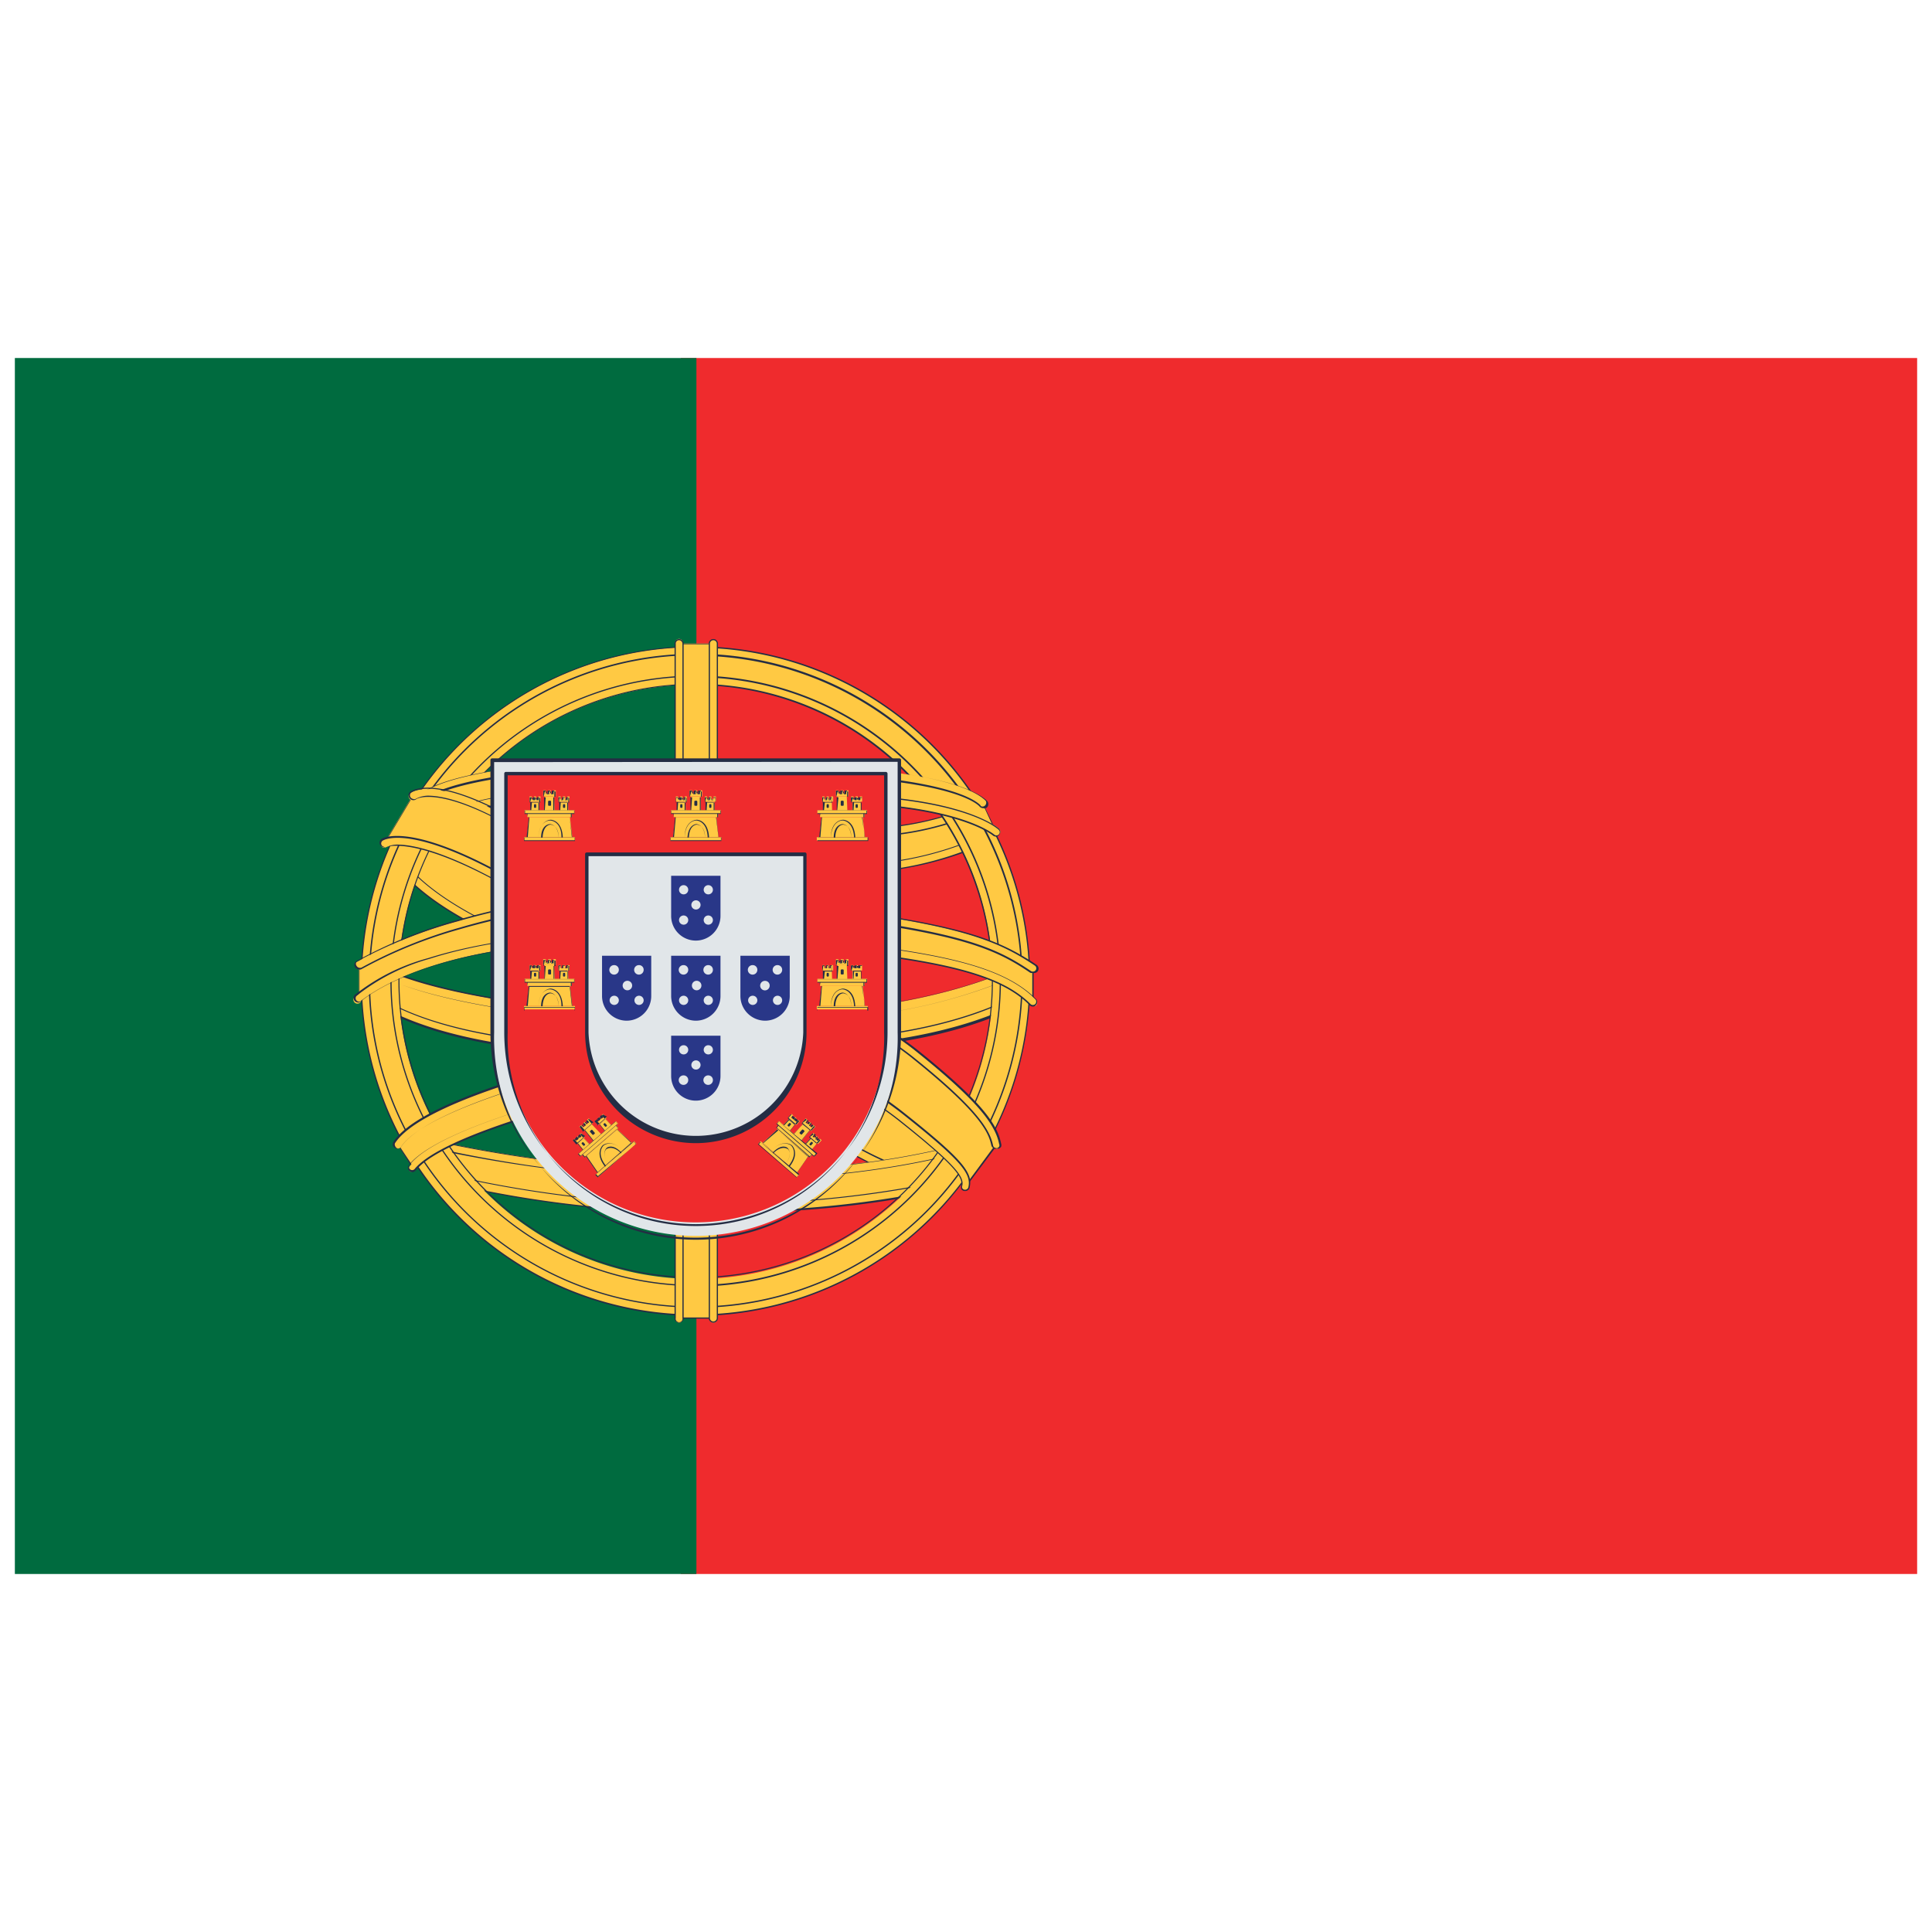 <?xml version="1.0" ?><svg data-name="Layer 1" id="Layer_1" viewBox="0 0 130 130" xmlns="http://www.w3.org/2000/svg"><defs><style>.cls-1{fill:#ef2b2d;}.cls-2{fill:#006b3f;}.cls-3{fill:#ffc943;}.cls-4{fill:#242d44;}.cls-5{fill:#e1e6e9;}.cls-6{fill:#293788;}</style></defs><title/><polygon class="cls-1" points="45.81 24.09 45.81 65 45.81 67.43 45.81 105.91 129 105.91 129 24.09 45.81 24.09"/><rect class="cls-2" height="81.82" width="45.86" x="1" y="24.09"/><path class="cls-3" d="M25.3,65.15s3.11,2.27,15.75,3.25l-.4,2.2s-9.64.11-15.12-3.18Z"/><path class="cls-4" d="M40.56,70.64c-1,0-9.9-.09-15-3.18l0,0-.23-2.27s0,0,0,0a0,0,0,0,1,0,0s3.26,2.27,15.73,3.24c0,0,0,0,0,0a0,0,0,0,1,0,0l-.4,2.2s0,0,0,0Zm-15-3.24c5.25,3.14,14.42,3.16,15,3.16L41,68.44c-11.47-.9-15.12-2.88-15.65-3.21Z"/><path class="cls-3" d="M40.48,70.87c-1.37,0-9.94-.13-15.09-3.22a.28.28,0,0,1-.13-.2L25,65.18a.26.26,0,0,1,.42-.24c.05,0,3.29,2.24,15.62,3.2a.23.23,0,0,1,.19.1.23.23,0,0,1,.05.21l-.4,2.2a.28.28,0,0,1-.26.22Zm-14.7-3.61c4.92,2.88,13.2,3.06,14.65,3.07l.31-1.68c-9.9-.8-13.87-2.37-15.12-3Z"/><path class="cls-4" d="M40.48,70.91c-1.63,0-10-.16-15.11-3.22a.33.33,0,0,1-.15-.24L25,65.18a.31.31,0,0,1,.15-.29.3.3,0,0,1,.34,0s3.29,2.23,15.6,3.19a.27.27,0,0,1,.21.12.26.26,0,0,1,.06.24L41,70.65a.32.32,0,0,1-.3.26Zm-15.18-6a.27.27,0,0,0-.12,0,.23.23,0,0,0-.11.22l.23,2.27a.25.25,0,0,0,.11.17c5.09,3,13.44,3.21,15.07,3.21h.17a.23.23,0,0,0,.22-.19l.4-2.2a.2.2,0,0,0,0-.18.21.21,0,0,0-.16-.08C28.74,67.22,25.46,65,25.43,65A.22.22,0,0,0,25.3,64.93Zm15.13,5.44h0c-1.59,0-9.77-.21-14.67-3.07,0,0,0,0,0,0l-.16-1.62s0,0,0,0,0,0,0,0c1.25.64,5.23,2.2,15.11,3h0s0,0,0,0l-.32,1.69A0,0,0,0,1,40.43,70.37ZM25.82,67.24c4.85,2.82,12.91,3,14.57,3.05l.3-1.61c-9.7-.78-13.7-2.31-15-3Z"/><path class="cls-3" d="M26.51,57.33S27.55,61,38,64.48l3.27-3.78L29,54.88"/><path class="cls-4" d="M38,64.52h0c-5.4-1.82-8.24-3.67-9.67-4.91a5.66,5.66,0,0,1-1.84-2.27s0-.05,0-.05a0,0,0,0,1,.05,0S27.71,61,38,64.43l3.21-3.71L29,54.92a0,0,0,0,1,0-.06,0,0,0,0,1,.05,0l12.28,5.83,0,0s0,0,0,0L38,64.51Z"/><path class="cls-3" d="M38,64.75l-.08,0C27.45,61.21,26.3,57.55,26.25,57.4a.27.27,0,0,1,.19-.33.27.27,0,0,1,.33.18S28,60.78,37.91,64.17l2.92-3.38-12-5.67a.28.28,0,0,1-.13-.36.26.26,0,0,1,.36-.12l12.27,5.82a.29.29,0,0,1,.15.19.25.25,0,0,1-.06.23L38.2,64.66A.29.29,0,0,1,38,64.75Z"/><path class="cls-4" d="M38,64.79l-.09,0c-10.48-3.53-11.64-7.21-11.69-7.36a.32.32,0,0,1,.22-.38.29.29,0,0,1,.37.21S28,60.75,37.9,64.12l2.86-3.31L28.85,55.16a.35.35,0,0,1-.16-.18.3.3,0,0,1,0-.23.27.27,0,0,1,.17-.16.3.3,0,0,1,.23,0l12.28,5.82a.34.34,0,0,1,.17.22.31.31,0,0,1-.07.26l-3.26,3.78A.32.32,0,0,1,38,64.79ZM26.51,57.1h-.06a.23.23,0,0,0-.16.28c.05.15,1.19,3.79,11.63,7.31a.21.21,0,0,0,.24-.07l3.27-3.78a.2.2,0,0,0,0-.19.22.22,0,0,0-.12-.16L29.08,54.67a.2.2,0,0,0-.17,0,.21.21,0,0,0-.13.11.23.23,0,0,0,0,.18.2.2,0,0,0,.12.12l12,5.68s0,0,0,0,0,0,0,0L37.94,64.2h0C28,60.82,26.74,57.3,26.73,57.26A.22.22,0,0,0,26.51,57.1Z"/><path class="cls-3" d="M65.91,56.61a22.42,22.42,0,0,1-8.72,1.84V56a19.7,19.7,0,0,0,8-1.37"/><path class="cls-4" d="M57.35,58.49h-.17s0,0,0,0V56a0,0,0,0,1,0,0s0,0,0,0a19.87,19.87,0,0,0,8-1.37,0,0,0,0,1,.06,0s0,0,0,0A19.81,19.81,0,0,1,57.68,56h-.45v2.39a22.61,22.61,0,0,0,8.66-1.84,0,0,0,0,1,.06,0,0,0,0,0,1,0,0A22.77,22.77,0,0,1,57.35,58.49Z"/><path class="cls-3" d="M57.35,58.72h-.17a.27.27,0,0,1-.26-.27V56a.27.27,0,0,1,.27-.27,19.45,19.45,0,0,0,7.92-1.35.27.27,0,0,1,.35.13.28.28,0,0,1-.13.36,19.67,19.67,0,0,1-7.88,1.4v1.93a22.32,22.32,0,0,0,8.35-1.82.27.27,0,0,1,.22.49A23,23,0,0,1,57.35,58.72Z"/><path class="cls-4" d="M57.35,58.76h-.17a.31.31,0,0,1-.3-.31V56a.31.31,0,0,1,.09-.22.33.33,0,0,1,.22-.09,19.66,19.66,0,0,0,7.9-1.34.3.3,0,1,1,.26.55,19.62,19.62,0,0,1-7.86,1.41v1.85a22.34,22.34,0,0,0,8.29-1.81.3.3,0,1,1,.26.55A23,23,0,0,1,57.35,58.76Zm-.16-3a.24.24,0,0,0-.16.07A.2.2,0,0,0,57,56v2.47a.23.23,0,0,0,.22.23h.17A23,23,0,0,0,66,56.81a.23.23,0,0,0,.11-.3.24.24,0,0,0-.31-.11,22.33,22.33,0,0,1-8.36,1.82s0,0,0,0v-2h0a19.46,19.46,0,0,0,7.86-1.4.21.21,0,0,0,.11-.3.23.23,0,0,0-.3-.11,19.52,19.52,0,0,1-7.44,1.36Z"/><path class="cls-3" d="M68.67,65.26s-3.89,2.08-11.27,2.89c-1.93.21-4.78.65-8,1.25v2.11c3.6-.7,6.85-1.22,9-1.46C65.8,69.24,69,67,69,67Z"/><path class="cls-4" d="M49.42,71.55h0s0,0,0,0V69.4s0,0,0,0c3.05-.57,6-1,8-1.25,7.28-.8,11.21-2.87,11.25-2.89h0s0,0,0,0L69.06,67s0,0,0,0-3.32,2.26-10.63,3.06c-2.24.25-5.52.78-9,1.45Zm0-2.12v2c3.46-.67,6.72-1.2,8.95-1.45,7-.76,10.27-2.84,10.57-3l-.34-1.65a35.07,35.07,0,0,1-11.23,2.87C55.39,68.41,52.49,68.86,49.46,69.43Z"/><path class="cls-3" d="M49.42,71.77a.27.27,0,0,1-.17-.06.26.26,0,0,1-.1-.2V69.4a.26.26,0,0,1,.22-.26c3.05-.58,6-1,8-1.26C64.62,67.09,68.51,65,68.54,65a.25.25,0,0,1,.24,0,.25.25,0,0,1,.15.18l.36,1.74a.26.26,0,0,1-.11.27c-.14.1-3.37,2.3-10.73,3.11-2.24.25-5.51.77-9,1.45Zm.27-2.15v1.56c3.36-.65,6.51-1.15,8.7-1.39,6.36-.7,9.63-2.49,10.34-2.92l-.25-1.22a35.5,35.5,0,0,1-11.05,2.76C55.46,68.63,52.65,69.07,49.69,69.62Z"/><path class="cls-4" d="M49.42,71.81a.31.31,0,0,1-.2-.07.3.3,0,0,1-.11-.23V69.4a.3.3,0,0,1,.25-.3c3.06-.58,6-1,8-1.26C64.61,67.05,68.49,65,68.52,65a.31.31,0,0,1,.28,0,.3.3,0,0,1,.17.22l.36,1.73a.31.31,0,0,1-.13.31c-.13.1-3.38,2.31-10.75,3.12-2.24.25-5.51.77-9,1.45ZM68.67,65a.23.23,0,0,0-.11,0s-3.93,2.06-11.18,2.86c-2,.23-5,.68-8,1.26a.22.22,0,0,0-.19.22v2.11a.21.21,0,0,0,.09.17.24.24,0,0,0,.18,0c3.47-.68,6.74-1.2,9-1.45,7.35-.81,10.58-3,10.72-3.1a.23.23,0,0,0,.09-.23l-.36-1.74a.22.22,0,0,0-.12-.16Zm-19,6.19h0s0,0,0,0V69.62s0,0,0,0c3-.55,5.78-1,7.75-1.21a35.58,35.58,0,0,0,11-2.76h0l0,0,.25,1.22a.05.05,0,0,1,0,0c-.6.37-3.92,2.22-10.36,2.93-2.17.24-5.34.75-8.7,1.39Zm0-1.57v1.48c3.34-.64,6.49-1.14,8.65-1.38,6.34-.7,9.64-2.51,10.3-2.9l-.23-1.14a36.13,36.13,0,0,1-11,2.74C55.48,68.67,52.67,69.11,49.73,69.65Z"/><path class="cls-3" d="M63.56,79.68a20.39,20.39,0,0,1-8.31-3.77l3.64-4.75,3.91,3.36"/><path class="cls-4" d="M63.56,79.72h0a20.31,20.31,0,0,1-8.12-3.63L55.24,76s0,0,0,0a0,0,0,0,1,0,0l3.64-4.75a0,0,0,0,1,0,0h0l3.92,3.36s0,0,0,.06,0,0,0,0l-3.89-3.33L55.31,75.9l.16.12a20.56,20.56,0,0,0,8.1,3.62s0,0,0,0A0,0,0,0,1,63.56,79.72Z"/><path class="cls-3" d="M63.56,79.94h-.05a20.76,20.76,0,0,1-8.22-3.68l-.15-.11A.29.29,0,0,1,55,76a.28.28,0,0,1,0-.25L58.68,71a.22.22,0,0,1,.18-.1.24.24,0,0,1,.2.06L63,74.32a.27.27,0,0,1,0,.38.26.26,0,0,1-.37,0l-3.7-3.17-3.3,4.3a20.19,20.19,0,0,0,8,3.56.27.27,0,0,1,.2.32A.25.25,0,0,1,63.56,79.94Zm-8.37-3.77Zm0,0Z"/><path class="cls-4" d="M63.56,80H63.5a20.86,20.86,0,0,1-8.24-3.69l-.14-.11A.3.3,0,0,1,55,76a.34.34,0,0,1,0-.29L58.64,71a.31.31,0,0,1,.22-.11.29.29,0,0,1,.23.07L63,74.29a.29.29,0,0,1,0,.43.29.29,0,0,1-.43,0l-3.67-3.14-3.24,4.24a20.15,20.15,0,0,0,7.94,3.53.26.26,0,0,1,.19.13.27.27,0,0,1,0,.23A.3.3,0,0,1,63.56,80Zm-8.33-3.81.08.06a20.7,20.7,0,0,0,8.21,3.67.25.25,0,0,0,.27-.18.21.21,0,0,0,0-.17.24.24,0,0,0-.14-.1,20.17,20.17,0,0,1-8-3.56s0,0,0,0a0,0,0,0,1,0,0l3.3-4.31H59l3.7,3.17a.27.27,0,0,0,.17.06.23.23,0,0,0,.13-.4L59,71a.23.23,0,0,0-.18,0,.19.19,0,0,0-.15.08l-3.64,4.75A.23.23,0,0,0,55,76a.24.24,0,0,0,.12.14h.05A.05.05,0,0,1,55.23,76.17Zm2.07-.34a0,0,0,0,1,0-.08,0,0,0,0,1,0,.08A0,0,0,0,1,57.3,75.83Z"/><path class="cls-3" d="M29.17,77s18.65,4.48,35.15.34l-1.21,2.48a79.77,79.77,0,0,1-32.78-.44"/><path class="cls-4" d="M47.59,81.35a75.1,75.1,0,0,1-17.27-1.93s0,0,0,0,0,0,.05,0a77.66,77.66,0,0,0,22.77,1.75,70.1,70.1,0,0,0,10-1.3l1.17-2.39c-8.51,2.12-17.58,1.91-23.7,1.36A89.71,89.71,0,0,1,29.16,77s0,0,0-.05,0,0,.05,0a87.2,87.2,0,0,0,11.38,1.72c6.14.55,15.24.76,23.75-1.38h0s0,0,0,0l-1.22,2.48a0,0,0,0,1,0,0,69,69,0,0,1-10,1.31C51.5,81.28,49.63,81.35,47.59,81.35Z"/><path class="cls-3" d="M47.59,81.58a75,75,0,0,1-17.32-1.94.26.26,0,0,1-.2-.32.27.27,0,0,1,.32-.2,77.81,77.81,0,0,0,22.69,1.75,73.32,73.32,0,0,0,9.85-1.28l.9-1.86c-8.4,2-17.27,1.8-23.3,1.26a88.84,88.84,0,0,1-11.42-1.73.26.26,0,0,1-.2-.32.26.26,0,0,1,.32-.2,89.36,89.36,0,0,0,11.36,1.72c6.11.54,15.18.75,23.67-1.38a.28.28,0,0,1,.27.09.26.26,0,0,1,0,.29l-1.21,2.48a.28.28,0,0,1-.18.14,70.05,70.05,0,0,1-10,1.32C51.51,81.51,49.64,81.58,47.59,81.58Z"/><path class="cls-4" d="M47.59,81.62a74.5,74.5,0,0,1-17.33-1.94.3.3,0,0,1-.19-.14.27.27,0,0,1,0-.23.31.31,0,0,1,.37-.23,77.75,77.75,0,0,0,22.68,1.75,70.61,70.61,0,0,0,9.82-1.28l.86-1.76c-8.4,2-17.26,1.77-23.23,1.24A88.44,88.44,0,0,1,29.1,77.3a.3.3,0,0,1-.19-.14.27.27,0,0,1,0-.23.3.3,0,0,1,.14-.19.27.27,0,0,1,.23,0,89.37,89.37,0,0,0,11.35,1.72c6.12.54,15.18.75,23.66-1.38a.31.31,0,0,1,.35.43L63.38,80a.29.29,0,0,1-.2.16,70.36,70.36,0,0,1-10,1.32C51.3,81.56,49.44,81.62,47.59,81.62ZM30.33,79.15a.22.22,0,0,0-.22.18.2.2,0,0,0,0,.17.26.26,0,0,0,.14.1,74.42,74.42,0,0,0,17.32,1.94c1.84,0,3.71-.06,5.54-.18a70,70,0,0,0,10-1.32.2.2,0,0,0,.15-.12l1.22-2.48a.23.23,0,0,0,0-.24.23.23,0,0,0-.23-.08C55.78,79.25,46.7,79,40.59,78.5a89.74,89.74,0,0,1-11.37-1.72.2.2,0,0,0-.17,0,.26.26,0,0,0-.1.14.2.2,0,0,0,0,.18.24.24,0,0,0,.14.1A88.07,88.07,0,0,0,40.54,79c6,.53,14.87.75,23.28-1.26a.05.05,0,0,1,0,0s0,0,0,0L63,79.61s0,0,0,0a72.2,72.2,0,0,1-9.84,1.28,77.94,77.94,0,0,1-22.71-1.75Z"/><path class="cls-3" d="M46.81,43.81A22.22,22.22,0,1,0,69,66,22.22,22.22,0,0,0,46.81,43.81Zm0,42.45A20.24,20.24,0,1,1,67,66,20.24,20.24,0,0,1,46.81,86.26Z"/><path class="cls-4" d="M46.81,88.29a22.26,22.26,0,1,1,15.74-6.52A22.12,22.12,0,0,1,46.81,88.29Zm0-44.44A22.18,22.18,0,1,0,69,66,22.21,22.21,0,0,0,46.81,43.85Zm0,42.45A20.28,20.28,0,1,1,67.08,66,20.3,20.3,0,0,1,46.81,86.3Zm0-40.47A20.2,20.2,0,1,0,67,66,20.22,20.22,0,0,0,46.81,45.83Z"/><path class="cls-3" d="M46.81,88.51A22.49,22.49,0,1,1,69.29,66,22.51,22.51,0,0,1,46.81,88.51Zm0-44.43a22,22,0,1,0,22,22A22,22,0,0,0,46.81,44.08Zm0,42.45A20.5,20.5,0,1,1,67.31,66,20.52,20.52,0,0,1,46.81,86.53Zm0-40.47a20,20,0,1,0,20,20A20,20,0,0,0,46.81,46.06Z"/><path class="cls-4" d="M46.81,88.55A22.53,22.53,0,1,1,69.33,66,22.55,22.55,0,0,1,46.81,88.55Zm0-45A22.45,22.45,0,1,0,69.25,66,22.47,22.47,0,0,0,46.81,43.58Zm0,44.44a22,22,0,1,1,22-22A22,22,0,0,1,46.81,88Zm0-43.9A21.91,21.91,0,1,0,68.72,66,21.94,21.94,0,0,0,46.81,44.12Zm0,42.45A20.54,20.54,0,1,1,67.35,66,20.57,20.57,0,0,1,46.81,86.57Zm0-41A20.46,20.46,0,1,0,67.27,66,20.48,20.48,0,0,0,46.81,45.57Zm0,40.47a20,20,0,1,1,20-20A20,20,0,0,1,46.81,86Zm0-39.94A19.93,19.93,0,1,0,66.74,66,20,20,0,0,0,46.81,46.1Z"/><path class="cls-3" d="M31.32,54.48s1.36-.72,5.85-.88l-1.86-1.78c-6.41.77-6.91,1.93-6.91,1.93"/><path class="cls-4" d="M31.32,54.52l0,0a0,0,0,0,1,0-.06s1.4-.71,5.78-.87l-1.79-1.71c-6.25.76-6.85,1.9-6.85,1.91a0,0,0,0,1-.06,0s0,0,0,0,.59-1.19,6.94-2h0l1.86,1.78a0,0,0,0,1,0,0s0,0,0,0c-4.43.16-5.83.87-5.84.87Z"/><path class="cls-3" d="M31.32,54.74a.27.27,0,0,1-.24-.14.27.27,0,0,1,.11-.36c.06,0,1.34-.68,5.35-.88L35.22,52.1c-5.86.72-6.58,1.77-6.58,1.78a0,0,0,0,1,0,0l-.49-.21c.09-.22.88-1.34,7.12-2.1a.26.26,0,0,1,.21.08l1.87,1.78a.26.26,0,0,1,.06.29.26.26,0,0,1-.24.17c-4.34.15-5.73.84-5.74.84Z"/><path class="cls-4" d="M31.32,54.78a.29.29,0,0,1-.27-.16.3.3,0,0,1,.13-.41c.05,0,1.31-.68,5.26-.88L35.2,52.14c-5.74.71-6.52,1.74-6.53,1.76a0,0,0,0,1-.05,0s0,0,0,0l-.46-.2a0,0,0,0,1,0,0,0,0,0,0,1,0,0c.09-.22.89-1.36,7.15-2.12a.3.3,0,0,1,.25.09l1.87,1.78a.3.3,0,0,1,.07.33.3.3,0,0,1-.27.2c-4.33.15-5.72.83-5.73.84A.32.32,0,0,1,31.32,54.78Zm3.9-2.72h0l1.32,1.26s0,0,0,.05,0,0,0,0c-4,.2-5.28.85-5.33.88a.22.22,0,0,0-.09.3.23.23,0,0,0,.3.1s1.41-.7,5.76-.85a.24.24,0,0,0,.21-.15.22.22,0,0,0-.06-.24l-1.87-1.78a.23.23,0,0,0-.18-.07c-5.93.72-6.91,1.76-7.07,2l.43.18c.2-.21,1.37-1.11,6.57-1.75Z"/><path class="cls-3" d="M26.76,77l1,1.57c1.56-1.94,8.16-4,15.09-5.65V70.77C35.49,72.48,28.23,74.76,26.76,77Z"/><path class="cls-4" d="M27.76,78.61h0a.05.05,0,0,1,0,0l-1-1.57a0,0,0,0,1,0,0c1.7-2.58,10.83-5,16.12-6.25h0l0,0v2.15a.05.05,0,0,1,0,0C38,74.1,29.59,76.36,27.79,78.59ZM26.8,77l1,1.5C29.64,76.27,38,74,42.81,72.88V70.82C37.54,72.05,28.52,74.46,26.8,77Z"/><path class="cls-3" d="M27.76,78.83a.26.26,0,0,1-.17,0,.28.28,0,0,1,0-.38c1.74-2.16,9.09-4.28,15-5.69v-1.6c-8.87,2.07-14.4,4.21-15.6,6a.26.26,0,0,1-.37.08.27.27,0,0,1-.08-.37c1.66-2.51,9.76-4.83,16.26-6.34a.32.32,0,0,1,.23,0,.3.3,0,0,1,.1.21v2.15a.28.28,0,0,1-.21.26c-8.34,2-13.64,3.94-14.94,5.56A.29.29,0,0,1,27.76,78.83Z"/><path class="cls-4" d="M27.76,78.87a.31.31,0,0,1-.19-.06.3.3,0,0,1-.05-.43c1.75-2.18,9.13-4.3,15-5.71V71.16c-8.82,2.07-14.34,4.2-15.53,6a.29.29,0,0,1-.42.08.3.3,0,0,1-.14-.19.32.32,0,0,1,.05-.23c1.66-2.52,9.77-4.85,16.28-6.36a.3.3,0,0,1,.26.06.33.33,0,0,1,.12.24v2.15a.3.3,0,0,1-.24.29c-8.33,2-13.63,3.94-14.92,5.55A.32.32,0,0,1,27.76,78.87Zm14.82-7.8h0a0,0,0,0,1,0,0v1.6a0,0,0,0,1,0,0c-5.89,1.4-13.27,3.52-15,5.69a.21.21,0,0,0,0,.31.22.22,0,0,0,.31,0c1.31-1.62,6.63-3.6,15-5.57a.24.24,0,0,0,.18-.22V70.77A.2.2,0,0,0,43,70.6a.22.22,0,0,0-.19,0c-6.5,1.51-14.59,3.82-16.23,6.32a.21.21,0,0,0,0,.17.31.31,0,0,0,.1.15.22.22,0,0,0,.31-.07c1.21-1.83,6.76-4,15.63-6.05Z"/><path class="cls-3" d="M67,77c-.22-1.11-1.1-2.58-5.52-6.11S40.93,59.19,35.11,55.74s-7.35-2.21-7.35-2.21l-1.92,3.22s1.5-.9,6.78,1.8,23.38,13,28,16.61S65,79,64.94,79.83Z"/><path class="cls-4" d="M64.94,79.87h0s0,0,0,0,0-.09,0-.13c0-.75,0-1-4.31-4.51-4.54-3.59-22.41-13.74-28-16.6-5.19-2.66-6.73-1.81-6.74-1.81h-.05a0,0,0,0,1,0-.05l1.92-3.22h0c.07,0,1.64-1.23,7.4,2.2,2,1.19,5.28,3,8.75,4.85,6.92,3.74,14.77,8,17.67,10.31,4.5,3.6,5.32,5.08,5.53,6.13a0,0,0,0,1,0,0L65,79.86ZM26.71,56.56c.94,0,2.75.33,5.92,1.95,5.6,2.87,23.48,13,28,16.62S65,78.91,65,79.7h0L67,77c-.21-1-1-2.5-5.5-6.07-2.9-2.31-10.74-6.56-17.66-10.3-3.47-1.89-6.75-3.66-8.75-4.85-5.54-3.3-7.2-2.28-7.3-2.21l-1.85,3.1A2.54,2.54,0,0,1,26.71,56.56Z"/><path class="cls-3" d="M64.94,80.1h0a.26.26,0,0,1-.21-.31c.13-.6-.48-1.45-4.22-4.41-4.53-3.59-22.38-13.72-28-16.58C27.5,56.23,26,57,26,57a.25.25,0,0,1-.36-.09.26.26,0,0,1,.09-.37c.17-.1,1.78-.9,7,1.79,5.6,2.87,23.5,13,28.05,16.64,4,3.15,4.61,4,4.41,4.94A.26.26,0,0,1,64.94,80.1Z"/><path class="cls-4" d="M64.94,80.14h-.06a.3.3,0,0,1-.2-.13.37.37,0,0,1,0-.23c.13-.58-.49-1.42-4.21-4.37-4.52-3.58-22.37-13.72-27.95-16.58C27.54,56.3,26,57,26,57a.31.31,0,0,1-.23,0,.3.3,0,0,1-.19-.14.31.31,0,0,1,.11-.42c.17-.1,1.8-.91,7.08,1.79,5.6,2.86,23.5,13,28.05,16.64,4,3.17,4.64,4.06,4.43,5A.3.3,0,0,1,64.94,80.14ZM26.71,56.83c.89,0,2.65.31,5.8,1.92,5.59,2.86,23.44,13,28,16.59,3.76,3,4.38,3.83,4.24,4.44a.29.29,0,0,0,0,.18.23.23,0,0,0,.41-.08c.2-.89-.44-1.76-4.4-4.9-4.54-3.6-22.44-13.77-28-16.63-5.24-2.68-6.83-1.89-7-1.79a.23.23,0,0,0-.08.31.21.21,0,0,0,.14.1A.2.2,0,0,0,26,57,1.75,1.75,0,0,1,26.71,56.83Z"/><path class="cls-3" d="M67,77.26a.27.27,0,0,1-.26-.21c-.2-1-1-2.41-5.42-6-2.88-2.3-10.71-6.54-17.62-10.28C40.26,58.93,37,57.16,35,56c-5.49-3.27-7-2.24-7.06-2.23a.25.25,0,0,1-.37,0,.27.27,0,0,1,0-.38c.17-.14,1.86-1.27,7.66,2.19,2,1.18,5.27,3,8.74,4.84,6.93,3.75,14.78,8,17.7,10.33,4.31,3.45,5.36,5,5.61,6.27a.26.26,0,0,1-.21.31Z"/><path class="cls-4" d="M67,77.3a.31.31,0,0,1-.3-.24c-.2-1-1-2.39-5.41-5.93-2.88-2.3-10.7-6.54-17.61-10.28C40.24,59,37,57.19,35,56c-5.43-3.23-7-2.24-7-2.22a.29.29,0,0,1-.22.06.31.31,0,0,1-.2-.11.31.31,0,0,1,0-.44c.18-.14,1.88-1.28,7.71,2.18,2,1.19,5.27,3,8.74,4.84,6.93,3.75,14.78,8,17.71,10.34,4.31,3.46,5.37,5,5.62,6.29a.31.31,0,0,1,0,.23.34.34,0,0,1-.2.13ZM28.78,53.54c1,0,2.86.4,6.22,2.39,2,1.19,5.28,3,8.76,4.85,6.91,3.74,14.74,8,17.62,10.29,4.44,3.55,5.24,5,5.44,6a.23.23,0,0,0,.27.18.21.21,0,0,0,.14-.1.2.2,0,0,0,0-.17c-.25-1.25-1.3-2.8-5.59-6.24C58.75,68.38,50.9,64.13,44,60.38c-3.47-1.88-6.75-3.65-8.74-4.84-5.78-3.44-7.44-2.32-7.61-2.19a.24.24,0,0,0,0,.33.28.28,0,0,0,.15.08.18.18,0,0,0,.16,0A1.79,1.79,0,0,1,28.78,53.54Z"/><polygon class="cls-3" points="45.69 43.3 45.69 88.69 46.85 88.69 48 88.69 48 43.3 45.69 43.3"/><path class="cls-4" d="M48,88.73H45.69a0,0,0,0,1,0,0V43.31a0,0,0,0,1,0,0H48a0,0,0,0,1,0,0V88.69A0,0,0,0,1,48,88.73Zm-2.27-.08H48V43.35H45.73Z"/><path class="cls-3" d="M45.69,89a.27.27,0,0,1-.26-.27V43.31a.27.27,0,1,1,.53,0V88.69A.27.27,0,0,1,45.69,89Z"/><path class="cls-4" d="M45.69,89a.3.3,0,0,1-.3-.31V43.31a.3.3,0,0,1,.3-.31.31.31,0,0,1,.31.31V88.69A.31.31,0,0,1,45.69,89Zm0-45.92a.22.22,0,0,0-.22.23V88.69a.23.23,0,1,0,.45,0V43.31A.23.23,0,0,0,45.69,43.08Z"/><path class="cls-3" d="M48,89a.27.27,0,0,1-.27-.27V43.31a.27.27,0,0,1,.54,0V88.69A.27.27,0,0,1,48,89Z"/><path class="cls-4" d="M48,89a.31.31,0,0,1-.31-.31V43.31a.31.31,0,0,1,.62,0V88.69A.31.31,0,0,1,48,89Zm0-45.92a.23.23,0,0,0-.23.23V88.69a.23.23,0,0,0,.23.23.23.23,0,0,0,.23-.23V43.31A.23.23,0,0,0,48,43.08Z"/><path class="cls-3" d="M48.69,60.59c-14.88-1.5-24.54,4.32-24.54,4.32v2.24s5.42-5.08,22.23-3.84c1.66.12,3-.32,4.35-.2,10.61,1,16.2,1.71,18.77,4.31V65.15C66.5,63.12,63.56,62.09,48.69,60.59Z"/><path class="cls-4" d="M69.5,67.46h0c-2.51-2.55-7.9-3.3-18.75-4.3a10.42,10.42,0,0,0-2,.09,12.58,12.58,0,0,1-2.34.11c-8.68-.64-14.26.44-17.41,1.45a13.58,13.58,0,0,0-4.79,2.38h-.05a.05.05,0,0,1,0,0V64.91a.05.05,0,0,1,0,0,32,32,0,0,1,6.7-2.72,46.58,46.58,0,0,1,17.86-1.6c15,1.51,17.85,2.55,20.83,4.57,0,0,0,0,0,0v2.27s0,0,0,0ZM50.21,63.05l.52,0c10.77,1,16.17,1.75,18.73,4.26V65.18c-3-2-5.84-3.05-20.78-4.55a46.7,46.7,0,0,0-17.83,1.59,32.59,32.59,0,0,0-6.66,2.71v2.13A14.62,14.62,0,0,1,29,64.73c3.15-1,8.74-2.1,17.43-1.46a12.48,12.48,0,0,0,2.33-.11C49.22,63.11,49.72,63.05,50.21,63.05Z"/><path class="cls-3" d="M69.5,67.69a.27.27,0,0,1-.19-.08c-2.46-2.49-7.82-3.24-18.61-4.23a9.2,9.2,0,0,0-2,.09,12.33,12.33,0,0,1-2.39.1c-16.51-1.21-22,3.72-22,3.77A.27.27,0,1,1,24,67a13.65,13.65,0,0,1,4.91-2.44c3.17-1,8.79-2.11,17.52-1.47a12.16,12.16,0,0,0,2.29-.1,9.51,9.51,0,0,1,2.06-.09c10.92,1,16.35,1.77,18.94,4.39a.27.27,0,0,1,0,.37A.25.25,0,0,1,69.5,67.69Z"/><path class="cls-4" d="M69.5,67.73a.31.31,0,0,1-.22-.09c-2.45-2.49-7.8-3.23-18.58-4.22a9.23,9.23,0,0,0-2,.09,12.33,12.33,0,0,1-2.39.1c-16.49-1.21-21.95,3.71-22,3.76a.31.31,0,0,1-.22.09.37.37,0,0,1-.22-.1.35.35,0,0,1-.08-.22.28.28,0,0,1,.1-.21,13.69,13.69,0,0,1,4.92-2.46c3.18-1,8.81-2.11,17.54-1.47a12,12,0,0,0,2.28-.1,9.63,9.63,0,0,1,2.07-.09c10.94,1,16.37,1.77,19,4.4a.3.3,0,0,1,0,.43A.27.27,0,0,1,69.5,67.73ZM50.21,63.32a4,4,0,0,1,.49,0c10.81,1,16.17,1.74,18.64,4.24a.23.23,0,0,0,.32,0,.24.24,0,0,0,0-.33c-2.58-2.61-8-3.37-18.91-4.37a9.54,9.54,0,0,0-2.06.09,12.23,12.23,0,0,1-2.3.1c-8.72-.64-14.33.45-17.5,1.47A13.89,13.89,0,0,0,24,67a.26.26,0,0,0-.07.16.23.23,0,0,0,.06.16.25.25,0,0,0,.16.08.2.2,0,0,0,.16-.07c.06,0,5.54-5,22.06-3.78a12.19,12.19,0,0,0,2.38-.1A12.58,12.58,0,0,1,50.21,63.32Z"/><path class="cls-3" d="M69.5,65.42a.23.23,0,0,1-.15,0c-2.94-2-5.78-3-20.69-4.52a46.39,46.39,0,0,0-17.74,1.59,30.5,30.5,0,0,0-6.63,2.7.28.28,0,0,1-.37-.1.25.25,0,0,1,.09-.36,31.48,31.48,0,0,1,6.75-2.75,47.08,47.08,0,0,1,18-1.61c15,1.52,17.92,2.57,20.93,4.61a.27.27,0,0,1,.07.37A.26.26,0,0,1,69.5,65.42Z"/><path class="cls-4" d="M69.5,65.46a.34.34,0,0,1-.17,0c-2.93-2-5.77-3-20.67-4.52a46.34,46.34,0,0,0-17.73,1.59,31.22,31.22,0,0,0-6.62,2.69.33.33,0,0,1-.24,0,.27.27,0,0,1-.18-.13.32.32,0,0,1,.1-.43,31.44,31.44,0,0,1,6.76-2.75,47.14,47.14,0,0,1,18-1.61c15,1.52,17.93,2.57,21,4.62a.31.31,0,0,1,.08.43A.3.3,0,0,1,69.5,65.46ZM43.85,60.57c1.53,0,3.14.08,4.82.24,14.91,1.51,17.76,2.54,20.7,4.53a.24.24,0,0,0,.32-.06.22.22,0,0,0-.06-.31c-3-2-5.9-3.09-20.92-4.61A47.12,47.12,0,0,0,30.78,62,31.52,31.52,0,0,0,24,64.71.23.23,0,0,0,24,65a.25.25,0,0,0,.14.11.29.29,0,0,0,.18,0,31.74,31.74,0,0,1,6.64-2.7A46,46,0,0,1,43.85,60.57Z"/><path class="cls-3" d="M66.16,54.11s-.87-1.91-11.6-2.29l.85,1.93C64.6,53.78,67,56,67,56Z"/><path class="cls-4" d="M67,56h0s-2.54-2.19-11.6-2.22l0,0-.85-1.93v0l0,0c10.62.38,11.6,2.23,11.64,2.31L67.08,56a0,0,0,0,1,0,0ZM55.43,53.71c8,0,10.89,1.71,11.51,2.14l-.81-1.73h0s-1-1.88-11.51-2.26Z"/><path class="cls-3" d="M66.35,53.87c-.62-.6-3-2-11.78-2.32a.27.27,0,0,0,0,.54c10.21.36,11.37,2.12,11.38,2.14l0,0a.28.28,0,1,0,.39-.39Z"/><path class="cls-4" d="M66.16,54.38a.32.32,0,0,1-.23-.09l0,0h0s-1.24-1.77-11.34-2.12a.31.31,0,0,1-.3-.32.31.31,0,0,1,.31-.3h0c8.8.32,11.19,1.73,11.81,2.33a.3.3,0,0,1,.09.24.31.31,0,0,1-.12.24A.35.35,0,0,1,66.16,54.38Zm-.2-.17,0,0a.23.23,0,0,0,.31,0,.26.26,0,0,0,.09-.18.2.2,0,0,0-.07-.18h0c-.61-.59-3-2-11.75-2.31a.24.24,0,0,0-.24.22.23.23,0,0,0,.06.16.25.25,0,0,0,.16.08C64.51,52.4,65.88,54.1,66,54.21Z"/><path class="cls-3" d="M67,56.25a.31.31,0,0,1-.18-.07S64.34,54,55.41,54a.27.27,0,1,1,0-.53h0c9.19,0,11.71,2.2,11.81,2.29a.27.27,0,0,1-.18.47Z"/><path class="cls-4" d="M67,56.29a.3.3,0,0,1-.2-.08s-2.55-2.13-11.43-2.15a.29.29,0,0,1-.22-.09.31.31,0,0,1-.09-.22.3.3,0,0,1,.31-.3c9.21,0,11.73,2.21,11.84,2.3a.35.35,0,0,1,.1.21.38.38,0,0,1-.08.23A.33.33,0,0,1,67,56.29ZM55.41,53.53a.22.22,0,0,0-.23.22.24.24,0,0,0,.23.23c8.93,0,11.45,2.15,11.48,2.17a.23.23,0,0,0,.32,0,.23.23,0,0,0,.06-.16.21.21,0,0,0-.08-.16C67.09,55.72,64.59,53.55,55.41,53.53Z"/><path class="cls-5" d="M46.82,83.16A13.7,13.7,0,0,1,33.13,69.47V51.14H60.52V69.47A13.71,13.71,0,0,1,46.82,83.16Z"/><path class="cls-4" d="M46.82,83.28A13.82,13.82,0,0,1,33,69.47V51.14a.11.11,0,0,1,.11-.11H60.52a.11.11,0,0,1,.11.11V69.47A13.83,13.83,0,0,1,46.82,83.28Zm-13.57-32V69.47a13.58,13.58,0,1,0,27.15,0V51.26Z"/><path class="cls-1" d="M34,52.06V69.47A12.78,12.78,0,0,0,46.82,82.25h0A12.78,12.78,0,0,0,59.6,69.47V52.06Z"/><path class="cls-4" d="M46.82,82.37a12.91,12.91,0,0,1-12.89-12.9V52.06a.11.11,0,0,1,.11-.12H59.6a.12.12,0,0,1,.12.12V69.47A12.92,12.92,0,0,1,46.82,82.37ZM34.16,52.17v17.3a12.67,12.67,0,1,0,25.33,0V52.17Z"/><path class="cls-5" d="M46.82,76.81a7.34,7.34,0,0,1-7.33-7.34v-12H54.16v12A7.34,7.34,0,0,1,46.82,76.81Z"/><path class="cls-4" d="M46.82,76.92a7.46,7.46,0,0,1-7.45-7.45v-12a.11.11,0,0,1,.12-.11H54.16a.11.11,0,0,1,.11.11v12A7.46,7.46,0,0,1,46.82,76.92ZM39.6,57.61V69.47a7.23,7.23,0,0,0,14.45,0V57.61Z"/><polygon class="cls-3" points="57.02 54.63 56.32 54.63 56.36 53.59 56.98 53.59 57.02 54.63"/><path class="cls-4" d="M57,54.65H56.3s0,0,0,0l0-1a0,0,0,0,1,0,0H57a0,0,0,0,1,0,0l0,1v0Zm-.68,0H57l0-1h-.58Z"/><polygon class="cls-3" points="57.09 53.18 57.09 53.59 56.25 53.59 56.25 53.18 56.42 53.18 56.42 53.39 56.58 53.39 56.58 53.18 56.76 53.18 56.76 53.39 56.92 53.39 56.92 53.18 57.09 53.18"/><path class="cls-4" d="M57.09,53.61h-.84s0,0,0,0v-.41s0,0,0,0h.17a0,0,0,0,1,0,0v.18h.12v-.18a0,0,0,0,1,0,0h.18a0,0,0,0,1,0,0v.18h.11v-.18s0,0,0,0h.17l0,0v.41Zm-.82,0h.8v-.35h-.13v.18l0,0h-.16s0,0,0,0v-.18h-.12v.18s0,0,0,0h-.16a0,0,0,0,1,0,0v-.18h-.13Z"/><polygon class="cls-3" points="57.95 54.85 57.34 54.85 57.37 53.94 57.92 53.94 57.95 54.85"/><path class="cls-4" d="M58,54.87h-.63v0l0-.91,0,0h.55l0,0,0,.91v0Zm-.59,0h.56l0-.87h-.5Z"/><polygon class="cls-3" points="58.01 53.59 58.01 53.94 57.27 53.94 57.27 53.59 57.43 53.59 57.43 53.76 57.57 53.76 57.57 53.59 57.72 53.59 57.72 53.76 57.86 53.76 57.86 53.59 58.01 53.59"/><path class="cls-4" d="M58,54h-.74a0,0,0,0,1,0,0v-.35s0,0,0,0h.16s0,0,0,0v.15h.09v-.15a0,0,0,0,1,0,0h.15s0,0,0,0v.15h.1v-.15s0,0,0,0H58a0,0,0,0,1,0,0v.35S58,54,58,54Zm-.71,0H58v-.31h-.11v.15s0,0,0,0h-.14s0,0,0,0v-.15h-.11v.15s0,0,0,0h-.14a0,0,0,0,1,0,0v-.15h-.1Z"/><polygon class="cls-3" points="56 54.85 55.39 54.85 55.42 53.94 55.97 53.94 56 54.85"/><path class="cls-4" d="M56,54.87h-.63v0l0-.91a0,0,0,0,1,0,0H56l0,0,0,.91v0Zm-.59,0H56L56,54h-.5Z"/><polygon class="cls-3" points="56.06 53.59 56.06 53.94 55.33 53.94 55.33 53.59 55.48 53.59 55.48 53.76 55.62 53.76 55.62 53.59 55.77 53.59 55.77 53.76 55.91 53.76 55.91 53.59 56.06 53.59"/><path class="cls-4" d="M56.06,54h-.73s0,0,0,0v-.35a0,0,0,0,1,0,0h.15s0,0,0,0v.15h.1v-.15s0,0,0,0h.15s0,0,0,0v.15h.1v-.15s0,0,0,0h.15a0,0,0,0,1,0,0v.35S56.08,54,56.06,54Zm-.71,0H56v-.31h-.1v.15a0,0,0,0,1,0,0h-.14s0,0,0,0v-.15h-.11v.15s0,0,0,0h-.14s0,0,0,0v-.15h-.11Z"/><rect class="cls-4" height="0.34" rx="0.05" width="0.2" x="56.57" y="53.88"/><rect class="cls-4" height="0.25" rx="0.05" width="0.15" x="57.57" y="54.11"/><rect class="cls-4" height="0.25" rx="0.05" width="0.15" x="55.62" y="54.11"/><rect class="cls-3" height="0.3" width="2.99" x="55.18" y="54.68"/><path class="cls-4" d="M58.16,55h-3s0,0,0,0v-.3s0,0,0,0h3s0,0,0,0V55S58.18,55,58.16,55Zm-3,0h2.94V54.7H55.2Z"/><polygon class="cls-3" points="58.2 56.33 55.14 56.33 55.29 54.98 58.05 54.98 58.2 56.33"/><path class="cls-4" d="M58.2,56.36H55.12s0,0,0,0L55.27,55l0,0h2.76a0,0,0,0,1,0,0l.15,1.36v0Zm-3,0h3L58,55H55.31Z"/><rect class="cls-3" height="0.23" width="3.35" x="55" y="54.51"/><path class="cls-4" d="M58.34,54.77H55a0,0,0,0,1,0,0v-.23s0,0,0,0h3.34s0,0,0,0v.23A0,0,0,0,1,58.34,54.77ZM55,54.72h3.3v-.19H55Z"/><rect class="cls-3" height="0.23" width="3.43" x="54.96" y="56.33"/><path class="cls-4" d="M58.38,56.59H55s0,0,0,0v-.24s0,0,0,0h3.42s0,0,0,0v.24S58.4,56.59,58.38,56.59ZM55,56.54h3.38v-.18H55Z"/><path class="cls-4" d="M57.47,56.35a0,0,0,0,1,0,0c-.06-1.12-.75-1.14-.78-1.14s-.72,0-.78,1.14a0,0,0,0,1,0,0,0,0,0,0,1,0,0c0-1.16.78-1.19.82-1.19h0s.77,0,.82,1.19a0,0,0,0,1,0,0Z"/><path class="cls-4" d="M56.1,56.36h0s0,0,0,0c0-.89.58-.91.59-.91s.55,0,.59.91c0,0,0,0,0,0a0,0,0,0,1,0,0c0-.85-.52-.87-.54-.87s-.5,0-.54.87A0,0,0,0,1,56.1,56.36Z"/><polygon class="cls-3" points="37.33 54.63 36.63 54.63 36.66 53.59 37.29 53.59 37.33 54.63"/><path class="cls-4" d="M37.33,54.65h-.72v0l0-1a0,0,0,0,1,0,0h.62s0,0,0,0l0,1v0Zm-.68,0h.65l0-1h-.58Z"/><polygon class="cls-3" points="37.4 53.18 37.4 53.59 36.55 53.59 36.55 53.18 36.73 53.18 36.73 53.39 36.89 53.39 36.89 53.18 37.06 53.18 37.06 53.39 37.23 53.39 37.23 53.18 37.4 53.18"/><path class="cls-4" d="M37.4,53.61h-.84s0,0,0,0v-.41s0,0,0,0h.17a0,0,0,0,1,0,0v.18h.12v-.18l0,0h.17s0,0,0,0v.18h.11v-.18s0,0,0,0h.17l0,0v.41Zm-.82,0h.8v-.35h-.13v.18a0,0,0,0,1,0,0h-.17a0,0,0,0,1,0,0v-.18h-.13v.18l0,0h-.16l0,0v-.18h-.13Z"/><polygon class="cls-3" points="38.26 54.85 37.65 54.85 37.68 53.94 38.22 53.94 38.26 54.85"/><path class="cls-4" d="M38.26,54.87h-.63v0l0-.91,0,0h.54s0,0,0,0l0,.91v0Zm-.59,0h.56l0-.87h-.5Z"/><polygon class="cls-3" points="38.32 53.59 38.32 53.94 37.58 53.94 37.58 53.59 37.73 53.59 37.73 53.76 37.88 53.76 37.88 53.59 38.03 53.59 38.03 53.76 38.17 53.76 38.17 53.59 38.32 53.59"/><path class="cls-4" d="M38.32,54h-.74a0,0,0,0,1,0,0v-.35s0,0,0,0h.15a0,0,0,0,1,0,0v.15h.09v-.15a0,0,0,0,1,0,0H38s0,0,0,0v.15h.09v-.15a0,0,0,0,1,0,0h.15s0,0,0,0v.35A0,0,0,0,1,38.32,54Zm-.71,0h.69v-.31h-.11v.15s0,0,0,0H38a0,0,0,0,1,0,0v-.15h-.1v.15s0,0,0,0h-.15s0,0,0,0v-.15h-.1Z"/><polygon class="cls-3" points="36.31 54.85 35.7 54.85 35.73 53.94 36.28 53.94 36.31 54.85"/><path class="cls-4" d="M36.31,54.87h-.63v0l0-.91,0,0h.55l0,0,0,.91v0Zm-.59,0h.57l0-.87h-.5Z"/><polygon class="cls-3" points="36.37 53.59 36.37 53.94 35.63 53.94 35.63 53.59 35.79 53.59 35.79 53.76 35.93 53.76 35.93 53.59 36.08 53.59 36.08 53.76 36.22 53.76 36.22 53.59 36.37 53.59"/><path class="cls-4" d="M36.37,54h-.73s0,0,0,0v-.35a0,0,0,0,1,0,0h.15s0,0,0,0v.15h.09v-.15a0,0,0,0,1,0,0h.15s0,0,0,0v.15h.1v-.15s0,0,0,0h.15a0,0,0,0,1,0,0v.35S36.39,54,36.37,54Zm-.71,0h.69v-.31h-.11v.15s0,0,0,0h-.14s0,0,0,0v-.15H36v.15s0,0,0,0h-.14a0,0,0,0,1,0,0v-.15h-.1Z"/><rect class="cls-4" height="0.34" rx="0.05" width="0.2" x="36.88" y="53.88"/><rect class="cls-4" height="0.25" rx="0.05" width="0.15" x="37.88" y="54.11"/><rect class="cls-4" height="0.25" rx="0.05" width="0.15" x="35.93" y="54.11"/><rect class="cls-3" height="0.3" width="2.99" x="35.48" y="54.68"/><path class="cls-4" d="M38.47,55h-3a0,0,0,0,1,0,0v-.3a0,0,0,0,1,0,0h3l0,0V55A0,0,0,0,1,38.47,55Zm-3,0h2.94V54.7H35.51Z"/><polygon class="cls-3" points="38.51 56.33 35.45 56.33 35.6 54.98 38.35 54.98 38.51 56.33"/><path class="cls-4" d="M38.51,56.36H35.43s0,0,0,0L35.58,55l0,0h2.75s0,0,0,0l.15,1.36v0Zm-3,0h3L38.33,55H35.62Z"/><rect class="cls-3" height="0.23" width="3.35" x="35.3" y="54.51"/><path class="cls-4" d="M38.65,54.77H35.3s0,0,0,0v-.23l0,0h3.35l0,0v.23S38.66,54.77,38.65,54.77Zm-3.32-.05h3.3v-.19h-3.3Z"/><rect class="cls-3" height="0.23" width="3.43" x="35.26" y="56.33"/><path class="cls-4" d="M38.69,56.59H35.26a0,0,0,0,1,0,0v-.24l0,0h3.43l0,0v.24Zm-3.4-.05h3.38v-.18H35.29Z"/><path class="cls-4" d="M37.78,56.35s0,0,0,0c0-1.12-.74-1.14-.77-1.14s-.73,0-.78,1.14a0,0,0,0,1,0,0s0,0,0,0c.06-1.16.79-1.19.82-1.19h0s.77,0,.82,1.19a0,0,0,0,1,0,0Z"/><path class="cls-4" d="M36.41,56.36h0s0,0,0,0c0-.89.58-.91.59-.91s.55,0,.59.91a0,0,0,0,1,0,0s0,0,0,0c0-.85-.52-.87-.54-.87s-.5,0-.54.87T36.41,56.36Z"/><polygon class="cls-3" points="57.02 65.98 56.32 65.98 56.36 64.94 56.98 64.94 57.02 65.98"/><path class="cls-4" d="M57,66H56.3a0,0,0,0,1,0,0l0-1s0,0,0,0H57l0,0,0,1v0ZM56.34,66H57l0-1h-.58Z"/><polygon class="cls-3" points="57.09 64.54 57.09 64.94 56.25 64.94 56.25 64.54 56.42 64.54 56.42 64.74 56.58 64.74 56.58 64.54 56.76 64.54 56.76 64.74 56.92 64.74 56.92 64.54 57.09 64.54"/><path class="cls-4" d="M57.09,65h-.84a0,0,0,0,1,0,0v-.4a0,0,0,0,1,0,0h.17s0,0,0,0v.18h.12v-.18s0,0,0,0h.18s0,0,0,0v.18h.11v-.18a0,0,0,0,1,0,0h.17a0,0,0,0,1,0,0v.4A0,0,0,0,1,57.09,65Zm-.82,0h.8v-.36h-.13v.18a0,0,0,0,1,0,0h-.16s0,0,0,0v-.18h-.12v.18s0,0,0,0h-.16a0,0,0,0,1,0,0v-.18h-.13Z"/><polygon class="cls-3" points="57.95 66.2 57.34 66.2 57.37 65.3 57.92 65.3 57.95 66.2"/><path class="cls-4" d="M58,66.23h-.61s0,0,0,0v0l0-.91a0,0,0,0,1,0,0h.55a0,0,0,0,1,0,0l0,.91v0Zm-.59,0h.56l0-.86h-.5Z"/><polygon class="cls-3" points="58.01 64.94 58.01 65.3 57.27 65.3 57.27 64.94 57.43 64.94 57.43 65.12 57.57 65.12 57.57 64.94 57.72 64.94 57.72 65.12 57.86 65.12 57.86 64.94 58.01 64.94"/><path class="cls-4" d="M58,65.32h-.74a0,0,0,0,1,0,0v-.36a0,0,0,0,1,0,0h.16l0,0v.16h.09v-.16s0,0,0,0h.15l0,0v.16h.1v-.16a0,0,0,0,1,0,0H58l0,0v.36S58,65.32,58,65.32Zm-.71,0H58V65h-.11v.15l0,0h-.14a0,0,0,0,1,0,0V65h-.11v.15l0,0h-.14s0,0,0,0V65h-.1Z"/><polygon class="cls-3" points="56 66.2 55.39 66.2 55.42 65.3 55.97 65.3 56 66.2"/><path class="cls-4" d="M56,66.23h-.63v0l0-.91a0,0,0,0,1,0,0H56a0,0,0,0,1,0,0l0,.91v0Zm-.59,0H56l0-.86h-.5Z"/><polygon class="cls-3" points="56.06 64.94 56.06 65.3 55.33 65.3 55.33 64.94 55.48 64.94 55.48 65.12 55.62 65.12 55.62 64.94 55.77 64.94 55.77 65.12 55.91 65.12 55.91 64.94 56.06 64.94"/><path class="cls-4" d="M56.06,65.32h-.73s0,0,0,0v-.36s0,0,0,0h.15a0,0,0,0,1,0,0v.16h.1v-.16a0,0,0,0,1,0,0h.15a0,0,0,0,1,0,0v.16h.1v-.16a0,0,0,0,1,0,0h.15s0,0,0,0v.36S56.08,65.32,56.06,65.32Zm-.71,0H56V65h-.1v.15s0,0,0,0h-.14a0,0,0,0,1,0,0V65h-.11v.15a0,0,0,0,1,0,0h-.14a0,0,0,0,1,0,0V65h-.11Z"/><rect class="cls-4" height="0.34" rx="0.05" width="0.2" x="56.57" y="65.23"/><rect class="cls-4" height="0.25" rx="0.05" width="0.15" x="57.57" y="65.46"/><rect class="cls-4" height="0.25" rx="0.05" width="0.15" x="55.62" y="65.46"/><rect class="cls-3" height="0.3" width="2.99" x="55.18" y="66.04"/><path class="cls-4" d="M58.16,66.35h-3s0,0,0,0V66a0,0,0,0,1,0,0h3a0,0,0,0,1,0,0v.29S58.18,66.35,58.16,66.35Zm-3,0h2.94v-.25H55.2Z"/><polygon class="cls-3" points="58.2 67.69 55.14 67.69 55.29 66.33 58.05 66.33 58.2 67.69"/><path class="cls-4" d="M58.2,67.71H55.12s0,0,0,0l.15-1.36a0,0,0,0,1,0,0h2.76a0,0,0,0,1,0,0l.15,1.36h0Zm-3,0h3L58,66.35H55.31Z"/><rect class="cls-3" height="0.23" width="3.35" x="55" y="65.86"/><path class="cls-4" d="M58.34,66.12H55s0,0,0,0v-.24s0,0,0,0h3.34s0,0,0,0v.24S58.36,66.12,58.34,66.12ZM55,66.07h3.3v-.18H55Z"/><rect class="cls-3" height="0.23" width="3.43" x="54.96" y="67.69"/><path class="cls-4" d="M58.38,68H55a0,0,0,0,1,0,0v-.23a0,0,0,0,1,0,0h3.42a0,0,0,0,1,0,0v.23A0,0,0,0,1,58.38,68Zm-3.4,0h3.38v-.19H55Z"/><path class="cls-4" d="M57.47,67.71s0,0,0,0c-.06-1.11-.75-1.14-.78-1.14s-.72,0-.78,1.14c0,0,0,0,0,0l0,0c0-1.16.78-1.19.82-1.19h0s.77,0,.82,1.19l0,0Z"/><path class="cls-4" d="M56.1,67.71h0a0,0,0,0,1,0,0c0-.9.58-.92.59-.92s.55,0,.59.92a0,0,0,0,1,0,0s0,0,0,0c0-.85-.52-.87-.54-.87s-.5,0-.54.87C56.13,67.7,56.12,67.71,56.1,67.71Z"/><polygon class="cls-3" points="53.85 76.85 53.32 76.39 54.04 75.63 54.51 76.04 53.85 76.85"/><path class="cls-4" d="M53.84,76.87l-.53-.46s0,0,0,0a0,0,0,0,1,0,0l.71-.76h0l.47.41s0,0,0,0l-.66.81h0Zm-.48-.48.49.43.63-.78L54,75.66Z"/><polygon class="cls-3" points="54.86 75.81 54.59 76.11 53.95 75.56 54.22 75.25 54.35 75.37 54.22 75.52 54.34 75.63 54.47 75.47 54.6 75.59 54.47 75.74 54.59 75.85 54.73 75.69 54.86 75.81"/><path class="cls-4" d="M54.58,76.13l-.64-.55a0,0,0,0,1,0,0l.26-.3h0l.13.11a0,0,0,0,1,0,0l-.12.14.09.07.12-.13h0l.13.11a0,0,0,0,1,0,0l-.12.14.09.07.12-.13a0,0,0,0,1,0,0l.13.11a0,0,0,0,1,0,0l-.27.31A0,0,0,0,1,54.58,76.13ZM54,75.56l.6.52.23-.27-.09-.08-.12.13h0l-.12-.11a0,0,0,0,1,0,0l.12-.14-.09-.08-.12.13s0,0,0,0l-.13-.1a0,0,0,0,1,0,0l.12-.14-.1-.08Z"/><polygon class="cls-3" points="54.41 77.63 53.95 77.23 54.57 76.56 54.98 76.92 54.41 77.63"/><path class="cls-4" d="M54.39,77.65l-.46-.41h0s0,0,0,0l.62-.66h0l.41.35a0,0,0,0,1,0,0l-.57.7h0ZM54,77.23l.43.37.54-.68-.38-.32Z"/><polygon class="cls-3" points="55.29 76.72 55.05 76.98 54.5 76.5 54.73 76.23 54.84 76.33 54.73 76.47 54.84 76.56 54.95 76.43 55.06 76.53 54.95 76.66 55.05 76.75 55.17 76.62 55.29 76.72"/><path class="cls-4" d="M55,77l-.56-.48a0,0,0,0,1,0,0l.23-.26a0,0,0,0,1,0,0l.11.1s0,0,0,0l-.1.11.07.07.1-.12h0l.11.1a0,0,0,0,1,0,0l-.1.12.07.06.1-.12h0l.11.1a0,0,0,0,1,0,0l-.23.27A0,0,0,0,1,55,77Zm-.51-.5.52.45.2-.23-.08-.07-.1.12a0,0,0,0,1,0,0l-.11-.09a0,0,0,0,1,0,0l.1-.11L55,76.46l-.1.11s0,0,0,0l-.11-.1s0,0,0,0l.1-.11-.08-.07Z"/><polygon class="cls-3" points="52.94 76.35 52.48 75.95 53.1 75.28 53.51 75.64 52.94 76.35"/><path class="cls-4" d="M52.93,76.37l-.47-.4v0l.62-.66h0l.41.35a0,0,0,0,1,0,0l-.57.71h0ZM52.51,76l.43.37.54-.67-.38-.33Z"/><polygon class="cls-3" points="53.82 75.44 53.59 75.7 53.03 75.22 53.26 74.95 53.38 75.06 53.26 75.19 53.37 75.28 53.48 75.15 53.6 75.25 53.48 75.38 53.59 75.47 53.7 75.34 53.82 75.44"/><path class="cls-4" d="M53.57,75.72,53,75.24a0,0,0,0,1,0,0l.23-.27h0l.11.1a0,0,0,0,1,0,0l-.1.12.07.06.1-.12h0l.11.1a0,0,0,0,1,0,0l-.1.12.07.06.1-.12h0l.11.1s0,0,0,0l-.23.27A0,0,0,0,1,53.57,75.72Zm-.51-.5.52.45.2-.23-.08-.07-.1.12s0,0,0,0l-.11-.09s0,0,0,0l.1-.11-.08-.07-.1.12s0,0,0,0l-.11-.09a0,0,0,0,1,0,0l.1-.11L53.26,75Z"/><rect class="cls-4" height="0.2" rx="0.05" transform="translate(-38.93 66.86) rotate(-48.96)" width="0.34" x="53.8" y="76.08"/><rect class="cls-4" height="0.15" rx="0.05" transform="translate(-39.31 67.59) rotate(-48.96)" width="0.25" x="54.46" y="76.89"/><rect class="cls-4" height="0.15" rx="0.05" transform="translate(-38.85 66.05) rotate(-48.96)" width="0.25" x="52.99" y="75.61"/><rect class="cls-3" height="0.3" transform="translate(63.55 -16.23) rotate(41.04)" width="2.99" x="51.97" y="76.62"/><path class="cls-4" d="M54.47,77.88l-2.25-2a0,0,0,0,1,0,0l.19-.23h0l2.26,2a0,0,0,0,1,0,0l-.19.22A0,0,0,0,1,54.47,77.88Zm-2.2-2,2.22,1.93.16-.19-2.22-1.93Z"/><polygon class="cls-3" points="53.63 78.91 51.32 76.9 52.32 75.98 54.4 77.79 53.63 78.91"/><path class="cls-4" d="M53.61,78.93l-2.31-2v0h0l1-.93h0l2.08,1.81s0,0,0,0l-.78,1.13h0Zm-2.26-2,2.27,2,.75-1.09-2-1.78Z"/><rect class="cls-3" height="0.23" transform="translate(63.48 -16.36) rotate(41.04)" width="3.35" x="51.92" y="76.5"/><path class="cls-4" d="M54.76,77.82l-2.52-2.19a.06.06,0,0,1,0,0l.16-.17a0,0,0,0,1,0,0L55,77.61a0,0,0,0,1,0,0l-.16.17S54.77,77.83,54.76,77.82Zm-2.47-2.21,2.48,2.16.13-.14-2.49-2.16Z"/><rect class="cls-3" height="0.23" transform="translate(64.09 -15.23) rotate(41.04)" width="3.43" x="50.68" y="77.88"/><path class="cls-4" d="M53.59,79.23,51,77a0,0,0,0,1,0,0l.15-.17h0L53.78,79a0,0,0,0,1,0,0l-.15.17S53.6,79.24,53.59,79.23ZM51.06,77l2.55,2.21.12-.14-2.55-2.21Z"/><path class="cls-4" d="M53.06,78.45a0,0,0,0,1,0,0c.69-.87.19-1.35.17-1.37s-.57-.45-1.34.35c0,0,0,0,0,0s0,0,0,0c.81-.84,1.38-.38,1.4-.36h0s.56.52-.16,1.43Z"/><path class="cls-4" d="M52,77.55h0a0,0,0,0,1,0,0c.62-.65,1-.31,1-.3s.4.37-.15,1.07c0,0,0,0,0,0a0,0,0,0,1,0,0c.53-.66.18-1,.16-1s-.39-.31-1,.3A0,0,0,0,1,52,77.55Z"/><polygon class="cls-3" points="39.99 76.85 40.52 76.39 39.8 75.63 39.33 76.04 39.99 76.85"/><path class="cls-4" d="M40,76.88h0l-.66-.81a.06.06,0,0,1,0,0l.47-.41h0l.71.76a0,0,0,0,1,0,0s0,0,0,0l-.53.46Zm-.19-1.22-.44.38.63.78.49-.43Z"/><polygon class="cls-3" points="38.98 75.81 39.25 76.11 39.89 75.56 39.62 75.25 39.49 75.37 39.62 75.52 39.5 75.63 39.37 75.47 39.24 75.59 39.37 75.74 39.25 75.85 39.12 75.69 38.98 75.81"/><path class="cls-4" d="M39.23,76.13,39,75.82a0,0,0,0,1,0,0l.13-.11a0,0,0,0,1,0,0l.12.13.09-.07-.12-.14a0,0,0,0,1,0,0l.13-.11h0l.11.13.09-.07-.12-.14a0,0,0,0,1,0,0l.14-.11h0l.26.3a0,0,0,0,1,0,0l-.64.55A0,0,0,0,1,39.23,76.13Zm.39-.84-.1.08.12.14a0,0,0,0,1,0,0l-.12.1a0,0,0,0,1,0,0l-.11-.13-.1.08.12.14s0,0,0,0l-.12.11h0l-.12-.13-.09.08.23.27.6-.52Z"/><polygon class="cls-3" points="39.43 77.63 39.89 77.23 39.27 76.56 38.86 76.92 39.43 77.63"/><path class="cls-4" d="M39.43,77.65h0l-.57-.7a0,0,0,0,1,0,0l.42-.35h0l.62.66s0,0,0,0h0l-.46.41Zm-.16-1.05-.38.32.54.68.43-.37Z"/><polygon class="cls-3" points="38.55 76.72 38.79 76.98 39.34 76.5 39.11 76.23 39 76.33 39.11 76.47 39.01 76.56 38.89 76.43 38.78 76.53 38.89 76.66 38.79 76.75 38.67 76.62 38.55 76.72"/><path class="cls-4" d="M38.77,77l-.23-.27a0,0,0,0,1,0,0l.11-.1h0l.1.12.07-.06-.1-.12a0,0,0,0,1,0,0l.12-.1h0l.1.12.07-.07-.1-.11s0,0,0,0l.12-.1a0,0,0,0,1,0,0l.23.26a0,0,0,0,1,0,0L38.8,77A0,0,0,0,1,38.77,77Zm.34-.73-.08.07.1.11s0,0,0,0l-.11.1s0,0,0,0l-.1-.11-.08.07.1.11a0,0,0,0,1,0,0l-.11.09a0,0,0,0,1,0,0l-.1-.12-.08.07.2.23.52-.45Z"/><polygon class="cls-3" points="40.9 76.35 41.36 75.95 40.74 75.28 40.33 75.64 40.9 76.35"/><path class="cls-4" d="M40.9,76.37h0l-.57-.71a0,0,0,0,1,0,0l.41-.35h0l.62.66s0,0,0,0,0,0,0,0l-.46.4Zm-.16-1.05-.38.33.54.67.43-.37Z"/><polygon class="cls-3" points="40.02 75.44 40.26 75.7 40.81 75.22 40.58 74.95 40.47 75.06 40.58 75.19 40.48 75.28 40.36 75.15 40.24 75.25 40.36 75.38 40.25 75.47 40.14 75.34 40.02 75.44"/><path class="cls-4" d="M40.24,75.72,40,75.45s0,0,0,0l.11-.1h0l.1.12.07-.06-.1-.12a0,0,0,0,1,0,0l.11-.1h0l.1.12.07-.06-.1-.12a0,0,0,0,1,0,0l.11-.1h0l.23.27a0,0,0,0,1,0,0l-.56.48A0,0,0,0,1,40.24,75.72Zm.34-.73-.08.07.1.11a0,0,0,0,1,0,0l-.11.09a0,0,0,0,1,0,0l-.1-.12-.08.07.1.11a0,0,0,0,1,0,0l-.11.09a0,0,0,0,1,0,0l-.1-.12-.08.07.2.23.52-.45Z"/><rect class="cls-4" height="0.34" rx="0.05" transform="translate(-40.23 44.91) rotate(-41.04)" width="0.2" x="39.77" y="76.01"/><rect class="cls-4" height="0.25" rx="0.05" transform="translate(-40.89 44.7) rotate(-41.04)" width="0.15" x="39.18" y="76.84"/><rect class="cls-4" height="0.25" rx="0.05" transform="translate(-39.69 45.35) rotate(-41.04)" width="0.15" x="40.65" y="75.56"/><rect class="cls-3" height="0.3" transform="translate(121.25 108.16) rotate(138.96)" width="2.99" x="38.89" y="76.62"/><path class="cls-4" d="M39.34,77.88l-.2-.22a0,0,0,0,1,0,0l2.26-2h0l.19.23a0,0,0,0,1,0,0l-2.25,2S39.34,77.89,39.34,77.88Zm2.07-2.17-2.22,1.93.17.19,2.21-1.93Z"/><polygon class="cls-3" points="40.22 78.91 42.52 76.9 41.52 75.98 39.44 77.79 40.22 78.91"/><path class="cls-4" d="M40.21,78.94h0l-.78-1.13a0,0,0,0,1,0,0L41.5,76h0l1,.93a0,0,0,0,1,0,0s0,0,0,0l-2.31,2ZM41.52,76l-2.05,1.78.75,1.09,2.27-2Z"/><rect class="cls-3" height="0.23" transform="translate(120.92 107.98) rotate(138.96)" width="3.35" x="38.58" y="76.5"/><path class="cls-4" d="M39.05,77.82l-.16-.17s0,0,0,0l2.52-2.19a0,0,0,0,1,0,0l.16.17a.06.06,0,0,1,0,0l-2.52,2.19A0,0,0,0,1,39.05,77.82Zm2.38-2.35-2.49,2.16.13.14,2.49-2.16Z"/><rect class="cls-3" height="0.23" transform="translate(123.92 109.61) rotate(138.96)" width="3.43" x="39.73" y="77.88"/><path class="cls-4" d="M40.21,79.22l-.15-.17a0,0,0,0,1,0,0l2.59-2.25h0l.15.17a0,0,0,0,1,0,0l-2.58,2.25S40.22,79.23,40.21,79.22Zm2.45-2.4L40.11,79l.12.14L42.78,77Z"/><path class="cls-4" d="M40.78,78.45a0,0,0,0,0,0,0c-.69-.87-.19-1.35-.16-1.37s.56-.45,1.33.35a0,0,0,0,0,0,0s0,0,0,0c-.81-.84-1.38-.38-1.4-.36h0s-.56.52.16,1.43Z"/><path class="cls-4" d="M41.81,77.55h0a0,0,0,0,0,0,0c-.62-.65-1-.31-1-.3s-.4.37.16,1.07a0,0,0,0,0,0,0,0,0,0,0,0,0,0c-.53-.66-.18-1-.16-1s.39-.31,1,.3A0,0,0,0,0,41.81,77.55Z"/><polygon class="cls-3" points="37.33 65.98 36.63 65.98 36.66 64.94 37.29 64.94 37.33 65.98"/><path class="cls-4" d="M37.33,66h-.7s0,0,0,0v0l0-1s0,0,0,0h.62l0,0,0,1v0ZM36.65,66h.65l0-1h-.58Z"/><polygon class="cls-3" points="37.4 64.54 37.4 64.94 36.55 64.94 36.55 64.54 36.73 64.54 36.73 64.74 36.89 64.74 36.89 64.54 37.06 64.54 37.06 64.74 37.23 64.74 37.23 64.54 37.4 64.54"/><path class="cls-4" d="M37.4,65h-.84a0,0,0,0,1,0,0v-.4a0,0,0,0,1,0,0h.17s0,0,0,0v.18h.12v-.18s0,0,0,0h.17a0,0,0,0,1,0,0v.18h.11v-.18a0,0,0,0,1,0,0h.17s0,0,0,0v.4S37.41,65,37.4,65Zm-.82,0h.8v-.36h-.13v.18a0,0,0,0,1,0,0h-.17a0,0,0,0,1,0,0v-.18h-.13v.18a0,0,0,0,1,0,0h-.16a0,0,0,0,1,0,0v-.18h-.13Z"/><polygon class="cls-3" points="38.26 66.2 37.65 66.2 37.68 65.3 38.22 65.3 38.26 66.2"/><path class="cls-4" d="M38.26,66.23h-.61s0,0,0,0,0,0,0,0l0-.91a0,0,0,0,1,0,0h.54s0,0,0,0l0,.91s0,0,0,0A0,0,0,0,1,38.26,66.23Zm-.59,0h.56l0-.86h-.5Z"/><polygon class="cls-3" points="38.32 64.94 38.32 65.3 37.58 65.3 37.58 64.94 37.73 64.94 37.73 65.12 37.88 65.12 37.88 64.94 38.03 64.94 38.03 65.12 38.17 65.12 38.17 64.94 38.32 64.94"/><path class="cls-4" d="M38.32,65.32h-.74a0,0,0,0,1,0,0v-.36a0,0,0,0,1,0,0h.15s0,0,0,0v.16h.09v-.16s0,0,0,0H38a0,0,0,0,1,0,0v.16h.09v-.16l0,0h.15l0,0v.36A0,0,0,0,1,38.32,65.32Zm-.71,0h.69V65h-.11v.15a0,0,0,0,1,0,0H38s0,0,0,0V65h-.1v.15a0,0,0,0,1,0,0h-.15a0,0,0,0,1,0,0V65h-.1Z"/><polygon class="cls-3" points="36.31 66.2 35.7 66.2 35.73 65.3 36.28 65.3 36.31 66.2"/><path class="cls-4" d="M36.31,66.23h-.63v0l0-.91a0,0,0,0,1,0,0h.55a0,0,0,0,1,0,0l0,.91v0Zm-.59,0h.57l0-.86h-.5Z"/><polygon class="cls-3" points="36.37 64.94 36.37 65.3 35.63 65.3 35.63 64.94 35.79 64.94 35.79 65.12 35.93 65.12 35.93 64.94 36.08 64.94 36.08 65.12 36.22 65.12 36.22 64.94 36.37 64.94"/><path class="cls-4" d="M36.37,65.32h-.73s0,0,0,0v-.36s0,0,0,0h.15l0,0v.16h.09v-.16l0,0h.15a0,0,0,0,1,0,0v.16h.1v-.16a0,0,0,0,1,0,0h.15s0,0,0,0v.36S36.39,65.32,36.37,65.32Zm-.71,0h.69V65h-.11v.15l0,0h-.14a0,0,0,0,1,0,0V65H36v.15l0,0h-.14s0,0,0,0V65h-.1Z"/><rect class="cls-4" height="0.34" rx="0.05" width="0.2" x="36.88" y="65.23"/><rect class="cls-4" height="0.25" rx="0.05" width="0.15" x="37.88" y="65.46"/><rect class="cls-4" height="0.25" rx="0.05" width="0.15" x="35.93" y="65.46"/><rect class="cls-3" height="0.3" width="2.99" x="35.48" y="66.04"/><path class="cls-4" d="M38.47,66.35h-3a0,0,0,0,1,0,0V66s0,0,0,0h3s0,0,0,0v.29A0,0,0,0,1,38.47,66.35Zm-3,0h2.94v-.25H35.51Z"/><polygon class="cls-3" points="38.51 67.69 35.45 67.69 35.6 66.33 38.35 66.33 38.51 67.69"/><path class="cls-4" d="M38.51,67.71H35.42l.16-1.36a0,0,0,0,1,0,0h2.75s0,0,0,0l.15,1.36h0Zm-3,0h3l-.15-1.31H35.62Z"/><rect class="cls-3" height="0.23" width="3.35" x="35.3" y="65.86"/><path class="cls-4" d="M38.65,66.12H35.3a0,0,0,0,1,0,0v-.24a0,0,0,0,1,0,0h3.35a0,0,0,0,1,0,0v.24A0,0,0,0,1,38.65,66.12Zm-3.32-.05h3.3v-.18h-3.3Z"/><rect class="cls-3" height="0.23" width="3.43" x="35.26" y="67.69"/><path class="cls-4" d="M38.69,68H35.26s0,0,0,0v-.23s0,0,0,0h3.43a0,0,0,0,1,0,0v.23A0,0,0,0,1,38.69,68Zm-3.4,0h3.38v-.19H35.29Z"/><path class="cls-4" d="M37.78,67.71a0,0,0,0,1,0,0c0-1.11-.74-1.14-.77-1.14s-.73,0-.78,1.14c0,0,0,0,0,0s0,0,0,0c.06-1.16.79-1.19.82-1.19h0s.77,0,.82,1.19l0,0Z"/><path class="cls-4" d="M36.41,67.71h0a0,0,0,0,1,0,0c0-.9.58-.92.59-.92s.55,0,.59.92c0,0,0,0,0,0a0,0,0,0,1,0,0c0-.85-.52-.87-.54-.87s-.5,0-.54.87Z"/><polygon class="cls-3" points="47.17 54.63 46.47 54.63 46.51 53.59 47.14 53.59 47.17 54.63"/><path class="cls-4" d="M47.17,54.65h-.71v0l0-1s0,0,0,0h.63s0,0,0,0l0,1v0Zm-.67,0h.65l0-1h-.58Z"/><polygon class="cls-3" points="47.25 53.18 47.25 53.59 46.4 53.59 46.4 53.18 46.58 53.18 46.58 53.39 46.74 53.39 46.74 53.18 46.91 53.18 46.91 53.39 47.07 53.39 47.07 53.18 47.25 53.18"/><path class="cls-4" d="M47.25,53.61H46.4l0,0v-.41a0,0,0,0,1,0,0h.18a0,0,0,0,1,0,0v.18h.11v-.18s0,0,0,0h.17a0,0,0,0,1,0,0v.18h.12v-.18l0,0h.18l0,0v.41Zm-.83,0h.8v-.35H47.1v.18s0,0,0,0h-.16l0,0v-.18h-.13v.18l0,0h-.16s0,0,0,0v-.18h-.13Z"/><polygon class="cls-3" points="48.1 54.85 47.49 54.85 47.52 53.94 48.07 53.94 48.1 54.85"/><path class="cls-4" d="M48.1,54.87h-.63v0l0-.91a0,0,0,0,1,0,0h.55l0,0,0,.91v0Zm-.58,0h.56l0-.87h-.5Z"/><polygon class="cls-3" points="48.17 53.59 48.17 53.94 47.43 53.94 47.43 53.59 47.58 53.59 47.58 53.76 47.72 53.76 47.72 53.59 47.87 53.59 47.87 53.76 48.01 53.76 48.01 53.59 48.17 53.59"/><path class="cls-4" d="M48.17,54h-.74a0,0,0,0,1,0,0v-.35s0,0,0,0h.15s0,0,0,0v.15h.1v-.15s0,0,0,0h.15a0,0,0,0,1,0,0v.15H48v-.15s0,0,0,0h.16s0,0,0,0v.35A0,0,0,0,1,48.17,54Zm-.72,0h.69v-.31H48v.15a0,0,0,0,1,0,0h-.14s0,0,0,0v-.15h-.1v.15a0,0,0,0,1,0,0h-.14s0,0,0,0v-.15h-.11Z"/><polygon class="cls-3" points="46.16 54.85 45.54 54.85 45.58 53.94 46.12 53.94 46.16 54.85"/><path class="cls-4" d="M46.16,54.87h-.63v0l0-.91s0,0,0,0h.54s0,0,0,0l0,.91v0Zm-.59,0h.56l0-.87h-.5Z"/><polygon class="cls-3" points="46.22 53.59 46.22 53.94 45.48 53.94 45.48 53.59 45.63 53.59 45.63 53.76 45.77 53.76 45.77 53.59 45.93 53.59 45.93 53.76 46.07 53.76 46.07 53.59 46.22 53.59"/><path class="cls-4" d="M46.22,54h-.74a0,0,0,0,1,0,0v-.35s0,0,0,0h.15a0,0,0,0,1,0,0v.15h.09v-.15s0,0,0,0h.16s0,0,0,0v.15H46v-.15a0,0,0,0,1,0,0h.15s0,0,0,0v.35A0,0,0,0,1,46.22,54Zm-.72,0h.7v-.31h-.11v.15s0,0,0,0h-.14a0,0,0,0,1,0,0v-.15h-.1v.15a0,0,0,0,1,0,0h-.14s0,0,0,0v-.15H45.5Z"/><rect class="cls-4" height="0.34" rx="0.05" width="0.2" x="46.72" y="53.88"/><rect class="cls-4" height="0.25" rx="0.05" width="0.15" x="47.72" y="54.11"/><rect class="cls-4" height="0.25" rx="0.05" width="0.15" x="45.77" y="54.11"/><rect class="cls-3" height="0.3" width="2.99" x="45.33" y="54.68"/><path class="cls-4" d="M48.32,55h-3a0,0,0,0,1,0,0v-.3a0,0,0,0,1,0,0h3l0,0V55A0,0,0,0,1,48.32,55Zm-3,0h2.94V54.7H45.35Z"/><polygon class="cls-3" points="48.35 56.33 45.29 56.33 45.45 54.98 48.2 54.98 48.35 56.33"/><path class="cls-4" d="M48.35,56.36H45.28s0,0,0,0L45.42,55s0,0,0,0H48.2l0,0,.16,1.36s0,0,0,0Zm-3,0h3L48.18,55H45.47Z"/><rect class="cls-3" height="0.23" width="3.35" x="45.15" y="54.51"/><path class="cls-4" d="M48.5,54.77H45.15s0,0,0,0v-.23l0,0H48.5l0,0v.23S48.51,54.77,48.5,54.77Zm-3.33-.05h3.3v-.19h-3.3Z"/><rect class="cls-3" height="0.23" width="3.43" x="45.11" y="56.33"/><path class="cls-4" d="M48.54,56.59H45.11a0,0,0,0,1,0,0v-.24l0,0h3.43l0,0v.24Zm-3.41-.05h3.38v-.18H45.13Z"/><path class="cls-4" d="M47.62,56.35a0,0,0,0,1,0,0c-.05-1.12-.74-1.14-.77-1.14s-.73,0-.78,1.14c0,0,0,0,0,0a0,0,0,0,1,0,0c0-1.16.79-1.19.82-1.19h0s.76,0,.82,1.19c0,0,0,0,0,0Z"/><path class="cls-4" d="M46.26,56.36h0a0,0,0,0,1,0,0c.05-.89.59-.91.59-.91s.55,0,.59.91c0,0,0,0,0,0s0,0,0,0c0-.85-.53-.87-.55-.87s-.5,0-.54.87C46.28,56.35,46.27,56.36,46.26,56.36Z"/><path class="cls-6" d="M51.48,68.68A1.67,1.67,0,0,1,49.82,67V64.31h3.32V67A1.66,1.66,0,0,1,51.48,68.68Z"/><path class="cls-5" d="M52.32,64.94a.32.32,0,1,0,.31.32A.31.31,0,0,0,52.32,64.94Z"/><path class="cls-5" d="M51.48,66a.32.32,0,1,0,.31.31A.31.31,0,0,0,51.48,66Z"/><path class="cls-5" d="M50.65,64.94a.32.32,0,1,0,.31.32A.31.31,0,0,0,50.65,64.94Z"/><path class="cls-5" d="M52.32,67a.31.31,0,0,0-.31.31.31.31,0,1,0,.62,0A.31.31,0,0,0,52.32,67Z"/><path class="cls-5" d="M50.65,67a.31.31,0,0,0-.31.31.31.31,0,0,0,.62,0A.31.31,0,0,0,50.65,67Z"/><path class="cls-6" d="M42.16,68.68A1.66,1.66,0,0,1,40.51,67V64.31h3.31V67A1.66,1.66,0,0,1,42.16,68.68Z"/><path class="cls-5" d="M43,64.94a.32.32,0,1,0,.31.32A.31.31,0,0,0,43,64.94Z"/><path class="cls-5" d="M42.16,66a.32.32,0,0,0,0,.63.32.32,0,1,0,0-.63Z"/><path class="cls-5" d="M41.33,64.94a.32.32,0,1,0,.31.32A.31.31,0,0,0,41.33,64.94Z"/><path class="cls-5" d="M43,67a.31.31,0,0,0-.31.31.31.31,0,1,0,.62,0A.31.31,0,0,0,43,67Z"/><path class="cls-5" d="M41.33,67a.31.31,0,0,0-.31.31.31.31,0,0,0,.62,0A.31.31,0,0,0,41.33,67Z"/><path class="cls-6" d="M46.82,63.29a1.66,1.66,0,0,1-1.66-1.66v-2.7h3.32v2.7A1.66,1.66,0,0,1,46.82,63.29Z"/><path class="cls-5" d="M47.66,59.56a.31.31,0,1,0,.31.31A.31.31,0,0,0,47.66,59.56Z"/><path class="cls-5" d="M46.82,60.58a.31.31,0,1,0,.32.31A.31.31,0,0,0,46.82,60.58Z"/><path class="cls-5" d="M46,59.56a.31.31,0,1,0,.31.31A.31.31,0,0,0,46,59.56Z"/><path class="cls-5" d="M47.66,61.6a.31.31,0,1,0,.31.31A.31.31,0,0,0,47.66,61.6Z"/><path class="cls-5" d="M46,61.6a.31.31,0,1,0,.31.31A.31.31,0,0,0,46,61.6Z"/><path class="cls-6" d="M46.82,68.68A1.67,1.67,0,0,1,45.16,67V64.31h3.32V67A1.66,1.66,0,0,1,46.82,68.68Z"/><path class="cls-5" d="M47.66,64.94a.32.32,0,1,0,.31.32A.31.31,0,0,0,47.66,64.94Z"/><path class="cls-5" d="M46.82,66a.32.32,0,0,0,0,.63.32.32,0,1,0,0-.63Z"/><path class="cls-5" d="M46,64.94a.32.32,0,1,0,.31.32A.31.31,0,0,0,46,64.94Z"/><path class="cls-5" d="M47.66,67a.31.31,0,0,0-.31.31.31.31,0,0,0,.62,0A.31.31,0,0,0,47.66,67Z"/><path class="cls-5" d="M46,67a.31.31,0,0,0-.31.31.31.31,0,1,0,.62,0A.31.31,0,0,0,46,67Z"/><path class="cls-6" d="M46.82,74.06a1.66,1.66,0,0,1-1.66-1.66V69.69h3.32V72.4A1.66,1.66,0,0,1,46.82,74.06Z"/><path class="cls-5" d="M47.66,70.33a.31.31,0,1,0,.31.31A.31.31,0,0,0,47.66,70.33Z"/><path class="cls-5" d="M46.82,71.35a.31.31,0,1,0,.32.31A.31.31,0,0,0,46.82,71.35Z"/><path class="cls-5" d="M46,70.33a.31.31,0,1,0,.31.31A.31.31,0,0,0,46,70.33Z"/><path class="cls-5" d="M47.66,72.36a.32.32,0,1,0,.31.32A.31.31,0,0,0,47.66,72.36Z"/><path class="cls-5" d="M46,72.36a.32.32,0,1,0,.31.32A.31.31,0,0,0,46,72.36Z"/></svg>